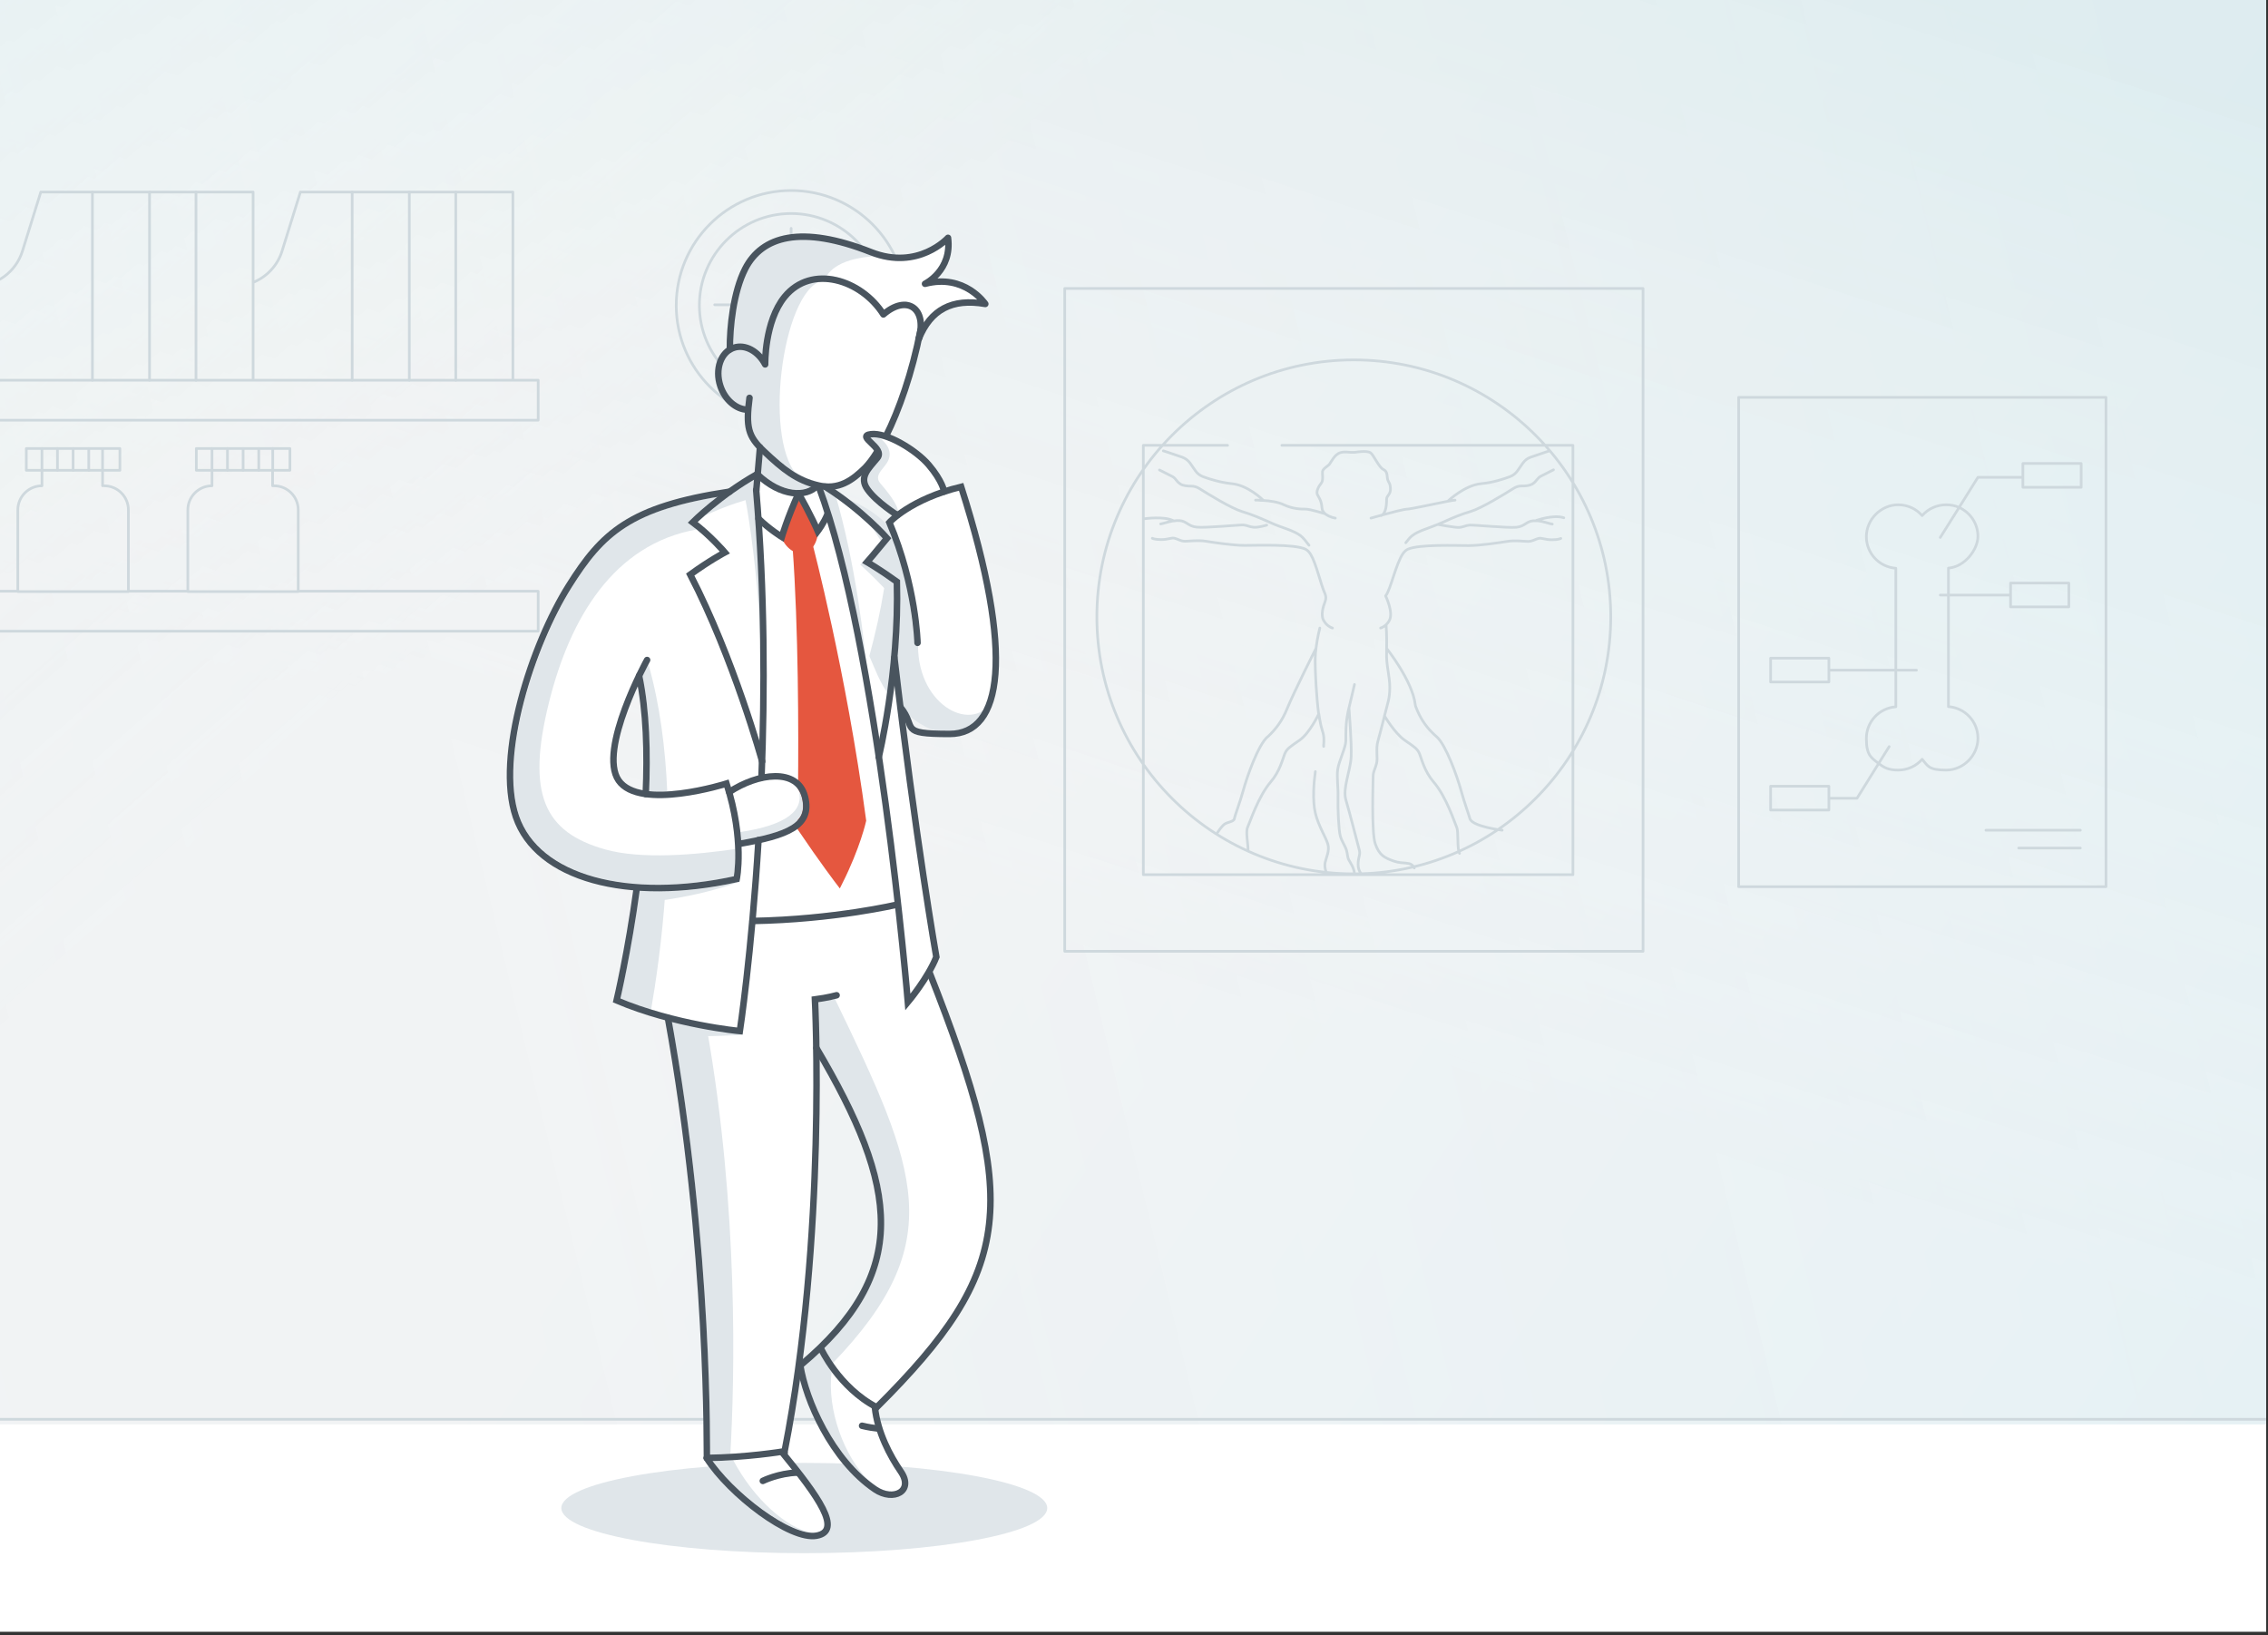 <?xml version="1.0" encoding="UTF-8"?>
<svg xmlns="http://www.w3.org/2000/svg" xmlns:xlink="http://www.w3.org/1999/xlink" version="1.1" viewBox="0 0 1362 982">
  <rect x="0" y="0" width="1362" height="982" fill="#333333" stroke="none"/>
  <!-- Generator: Adobe Illustrator 29.7.1, SVG Export Plug-In . SVG Version: 2.1.1 Build 8)  -->
  <defs>
    <style>
      .st0, .st1, .st2, .st3 {
        fill: none;
      }

      .st1, .st4, .st2 {
        stroke-width: 3.9px;
      }

      .st1, .st2 {
        stroke: #49545e;
      }

      .st1, .st2, .st3 {
        stroke-linecap: round;
      }

      .st1, .st3 {
        stroke-linejoin: round;
      }

      .st5 {
        fill: url(#linear-gradient2);
      }

      .st6 {
        mix-blend-mode: multiply;
        opacity: .2;
      }

      .st4 {
        stroke: #e5573f;
      }

      .st4, .st2 {
        stroke-miterlimit: 10;
      }

      .st4, .st7 {
        fill: #e5573f;
      }

      .st8 {
        isolation: isolate;
      }

      .st9 {
        clip-path: url(#clippath-1);
      }

      .st10 {
        clip-path: url(#clippath-2);
      }

      .st11 {
        fill: #fff;
      }

      .st12 {
        fill: #e0e6ea;
      }

      .st13 {
        fill: url(#linear-gradient1);
      }

      .st13, .st14 {
        fill-opacity: .4;
      }

      .st15 {
        fill: url(#linear-gradient3);
        fill-opacity: .2;
      }

      .st14 {
        fill: url(#linear-gradient);
      }

      .st16 {
        clip-path: url(#clippath);
      }

      .st17 {
        fill: #f2f3f4;
      }

      .st3 {
        stroke: #ced8dd;
        stroke-width: 1.6px;
      }
    </style>
    <clipPath id="clippath">
      <rect class="st0" x="-3.4" y="-.4" width="1364.3" height="980.1"/>
    </clipPath>
    <clipPath id="clippath-1">
      <rect class="st0" x="-712.2" y="-8.7" width="2374.6" height="989.4"/>
    </clipPath>
    <linearGradient id="linear-gradient" x1="-476" y1="1151.3" x2="1488.9" y2="-201.3" gradientTransform="translate(0 984) scale(1 -1)" gradientUnits="userSpaceOnUse">
      <stop offset=".5" stop-color="#f8f8f8"/>
      <stop offset="1" stop-color="#29d5fb"/>
    </linearGradient>
    <linearGradient id="linear-gradient1" x1="466.5" y1="473.7" x2="685" y2="1140.8" gradientTransform="translate(0 984) scale(1 -1)" gradientUnits="userSpaceOnUse">
      <stop offset="0" stop-color="#f2f3f4" stop-opacity="0"/>
      <stop offset=".5" stop-color="#80e3e5" stop-opacity=".6"/>
      <stop offset="1" stop-color="#1ca2c2"/>
    </linearGradient>
    <linearGradient id="linear-gradient2" x1="335" y1="657.3" x2="-244.6" y2="1323.6" gradientTransform="translate(0 984) scale(1 -1)" gradientUnits="userSpaceOnUse">
      <stop offset="0" stop-color="#fafafa" stop-opacity="0"/>
      <stop offset=".7" stop-color="#a3eaeb" stop-opacity=".7"/>
      <stop offset="1" stop-color="#80e3e5"/>
    </linearGradient>
    <linearGradient id="linear-gradient3" x1="1345.1" y1="708" x2="-761.1" y2="198.2" gradientTransform="translate(0 984) scale(1 -1)" gradientUnits="userSpaceOnUse">
      <stop offset="0" stop-color="#fff" stop-opacity="0"/>
      <stop offset="1" stop-color="#80e3e5"/>
    </linearGradient>
    <clipPath id="clippath-2">
      <rect class="st0" x="304.3" y="140.1" width="324.6" height="792.5"/>
    </clipPath>
  </defs>
  <g class="st8">
    <g id="Layer_1">
      <g class="st16">
        <g>
          <g class="st9">
            <g>
              <path class="st17" d="M-673,980.7c-21.7,0-39.3-17.1-39.3-38.2V31.2c0-21.1,17.6-38.2,39.3-38.2H1623.1c21.7,0,39.3,17.1,39.3,38.2v911.3c0,21.1-17.6,38.2-39.3,38.2H-673Z"/>
              <g class="st6">
                <path class="st14" d="M-713.9,9.4c0-9.1,7.4-16.5,16.5-16.5H1645.9c9.1,0,16.5,7.4,16.5,16.5v954.8c0,9.1-7.4,16.5-16.5,16.5H-697.4c-9.1,0-16.5-7.4-16.5-16.5V9.4Z"/>
                <path class="st13" d="M-713.9,9.4c0-9.1,7.4-16.5,16.5-16.5H1645.9c9.1,0,16.5,7.4,16.5,16.5v954.8c0,9.1-7.4,16.5-16.5,16.5H-697.4c-9.1,0-16.5-7.4-16.5-16.5V9.4Z"/>
                <path class="st5" d="M-713.9,9.4c0-9.1,7.4-16.5,16.5-16.5H1645.9c9.1,0,16.5,7.4,16.5,16.5v954.8c0,9.1-7.4,16.5-16.5,16.5H-697.4c-9.1,0-16.5-7.4-16.5-16.5V9.4Z"/>
                <path class="st15" d="M-713.9,9.4c0-9.1,7.4-16.5,16.5-16.5H1645.9c9.1,0,16.5,7.4,16.5,16.5v954.8c0,9.1-7.4,16.5-16.5,16.5H-697.4c-9.1,0-16.5-7.4-16.5-16.5V9.4Z"/>
              </g>
              <path class="st11" d="M-673,980.7c-21.7,0-39.3-2.2-39.3-4.9v-115.6c0-2.7,17.6-4.9,39.3-4.9H1623.1c21.7,0,39.3,2.2,39.3,4.9v115.6c0,2.7-17.6,4.9-39.3,4.9H-673Z"/>
              <path class="st3" d="M1176.5,304.7c-2.4-1.1-5-1.6-7.8-1.6-5.7,0-10.9,2.5-14.4,6.5-3.5-4-8.6-6.5-14.4-6.5-10.5,0-19.1,9-19.1,19.1s7.8,18.3,17.7,19v83.2c-9.9.7-17.7,8.9-17.7,19s2.9,11.5,7.3,15M1176.5,304.7c6.7,3,11.3,9.7,11.3,17.4s-7.8,18.3-17.7,19v83.2c9.9.7,17.7,8.9,17.7,19s-8.5,19.1-19.1,19.1-10.9-2.5-14.4-6.5c-3.5,4-8.6,6.5-14.4,6.5s-8.6-1.5-11.8-4.1M1176.5,304.7l11.3-18.1h26.9M1176.5,304.7l-11.3,18M1128.2,458.4l-13,20.9h-16.9M1128.2,458.4l6.3-10.1M1165.2,357.3h42.1M1098.3,402.4h52.6M1098.3,402.4v-7.2h-35v14.3h35v-7.2ZM1098.3,479.3v-7.2h-35v14.3h35v-7.2ZM1192.6,498.5h56.7M1212.3,509.2h37M273.7,228.3v-113M211.5,228.3v-113M245.8,115.3v113M117.7,228.3v-113M55.5,228.3v-113M89.8,115.3v113M34.5,282.4v-13.1M25.2,282.4v-13.1M43.9,282.4v-13.1M53.3,282.4v-13.1M61.6,282.4v-13.1M136.6,282.4v-13.1M127.3,282.4v-13.1M146,282.4v-13.1M155.4,282.4v-13.1M163.8,282.4v-13.1M813.4,411s-1.8,7.9-3.3,14h0M810.1,425c-.2.7-.3,1.3-.5,2,0,.4-.2.8-.2,1.2-1.3,6-1.2,12.8-1.2,16.7s-4.2,12.2-4.9,17.2c-.6,5,.4,10.5.2,16.6-.2,6.1.4,19.9,1.4,23.4,1.1,3.5,3,6,3.7,8.4.7,2.4.5,4.2,1.4,5.8.9,1.7,3.2,4.9,3.4,8.3h0M810.1,425c0,1,1.7,20.9,1.3,29.5-.5,8.8-5.3,18.9-3.1,26,1.8,6,6.5,24.1,8,29.9.3,1.1.3,2.3,0,3.4-.7,2.7-1.6,7.9,1.2,10.8h0M737.2,267.4h-50.6v257.8h258v-257.8h-174.8M786.1,327.4c-1.8-2.4-3.5-4.5-5-5.7-1-.7-2.1-1.4-3.3-2-3.6-1.8-8.2-3.1-12.1-4.7-1.3-.6-2.7-1.2-4.1-1.8-4.4-1.9-9.5-4.2-15.6-6-6.4-1.9-20.3-10.4-25.8-13.9-1.5-.9-3.1-1.4-4.8-1.4-2,0-4.7-.2-6.3-1.1-1.4-.9-2.3-1.9-2.9-2.7-.6-.9-1.4-1.6-2.4-2.1l-7.5-3.8M698.6,270.7l2.5.8,8.8,3c1.9.7,3.6,1.9,4.8,3.6l3.2,4.6c1.1,1.6,2.7,2.8,4.5,3.5,3.7,1.4,10.4,3.5,17.2,4.2,9.8.9,18.6,9.5,19,10M795.8,308.5c-.5-.1-8.9-2.8-11.7-2.8s-7.6,0-13.3-2.7c-3.3-1.6-8.4-2.3-12.1-2.5-1.3,0-2.4-.1-3.2-.2-.9,0-1.4,0-1.5,0M795.8,308.5c-1-.9-1.8-2-1.9-3.4-.3-4.7-2-6.5-2.8-8.2-.8-1.8.8-5,2.3-6.7,1.5-1.8.6-5.4.8-7.1.3-1.8,3.3-3.2,4.2-4.4.9-1.2,3.1-5.9,6.5-6.9,3-.9,5.3,0,7.8-.2.3,0,.5,0,.8,0,1.5-.2,3.6-.5,5.5-.5s3.2.2,4.1.8c1.8,1.3,5,8.8,7.7,10,2.8,1.3,2,4.7,2.6,6.3.5,1.6,1.5,1.8,1.6,5.2.2,3.5-2.3,4.2-2.3,6.3s-.1,8.7-3.3,9.9M795.8,308.5h0c.2.2.4.4.7.5,2.3,1.6,5.2,2.1,5.4,2.1M829.4,309.4c5.8-1.6,13.8-3.7,15.7-3.7s16.6-3.2,24.2-4.7h0M829.4,309.4c-3.5,1-6.1,1.7-6.1,1.7M704.9,312.8c-5.5-3.1-17.8-1.3-17.8-1.3M704.9,312.8c-.2,0-.3,0-.5,0-3.2.6-6.3,1.7-7.4,1.8M704.9,312.8c1.2-.2,2.4-.3,3.5-.2,4.2.3,5.1,3.4,10.2,3.9,5.1.6,25.7-1.4,28.1-1.3,2.4.2,3.5,1.2,6.3,1.4,2.9.2,7.7-1.3,7.7-1.3M939.1,310.9c-6.1-2.1-16.5,1.6-16.5,1.6M800.2,377.1s-2.1-.5-4.1-2.8c-.4-.5-.9-1.2-1.3-1.9-1.7-3.1-.2-8.3,1-11.3.6-1.5.5-3.1-.1-4.6-2.6-5.6-5.2-18-8.6-23.6-.9-1.5-2-2.6-3.2-3.2-6.8-3.1-29.4-2.2-36.4-2.2s-18.3-1.7-23.3-2.5c-5.1-.8-9.8,0-12.5,0s-4.2-1.3-6.3-1.8c-2-.5-3.8.8-8,.8s-5.4-.8-5.4-.8M792.6,377.1s-1.5,5.6-2.3,12.2M790.3,389.3c0,.8-.2,1.7-.3,2.6-.1,1.7-.2,3.4-.2,5.1,0,6.6.7,21,2.1,31.7M790.3,389.3s-12.9,25.4-17.6,36.8c-2.5,6.2-6.4,11.7-11.3,16.2,0,0-.1,0-.2.1-5.7,5-12.3,23.9-14.5,31.9-2.2,8-5.1,15.2-5.4,17.2s-4.1,2-6,3.4c-1.8,1.4-3.9,4.6-4.1,4.9h0M792,428.6c.1.9.3,1.8.4,2.7.5,3,1.1,5.6,1.7,7.4,1.2,3.2,1,6.8.8,8.5,0,.6,0,1,0,1M792,428.6s-5.5,11.6-11.5,15.8c-6,4.2-7.7,5.1-9,8.3-1.3,3.2-2.9,10.4-8.4,16.8-7.6,8.9-12.6,24.6-13.9,27.3-1.2,2.6.3,10.1.3,13.2v.3M789.9,463.3c-.9,6.4-1.8,17.3,0,24.9,1.8,7.6,6.3,14.5,7.5,18.6,1.2,4.1-1,8.1-1.6,11-.6,2.8.5,5.5.6,5.8h0M832.7,389.3s15.6,19.6,17.2,33.8c0,.5.3,1.3.7,2.2,2.1,5.4,5.2,10.3,9.3,14.4.9.9,1.8,1.8,2.9,2.7,5.6,5,12.3,23.9,14.5,31.9,2.2,8,4.9,15.2,5.4,17.2,1.3,4.8,19.4,7,19.4,7M832.7,389.3c.2-6.8-.3-14.1-.3-14.1M832.7,389.3c0,.8,0,1.6,0,2.3-.4,7.3,1.9,14.2,1.9,21.1s-1.3,9.4-2.8,15.7c-.1.5-.2,1-.4,1.6M876.5,512.4h0c-1.6-2.6-.5-12.9-1.7-15.6-1.2-2.7-6.2-18.4-13.9-27.3-5.5-6.4-7.1-13.6-8.4-16.8-1.3-3.2-3-4.1-9-8.3-6-4.2-12.1-14.6-12.1-14.6M831.4,429.9c0,.3-.2.6-.2.9-1.5,6.1-3.1,11.8-3.7,14.1-1.4,4.8,0,10-.8,13.4-.8,3.4-2.1,4.8-2.1,7.9s-1.1,33.7,1.3,40.5c2.4,6.9,5.6,8.4,11.3,10.4,5.6,2,10.3-.2,12.1,4.1M832.4,375.1c.7-.7,1.4-1.5,2-2.7,2.5-4.7-2.3-14.6-2.3-14.6,3.1-3.9,6.2-19.5,10.5-25.5.8-1.1,1.7-2,2.8-2.5,6.8-3.1,29.4-2.2,36.4-2.2s18.2-1.7,23.3-2.5c5.1-.8,9.8,0,12.5,0s4.2-1.3,6.3-1.8c2-.5,3.8.8,8,.8s5.4-.8,5.4-.8M832.4,375.1c-1.7,1.6-3.3,2-3.3,2M932.9,282.1l-7.5,3.8c-1,.5-1.7,1.2-2.4,2.1-.6.8-1.5,1.9-2.9,2.7-.7.4-1.7.7-2.8.9-1.2.2-2.4.2-3.5.2-1.7,0-3.4.5-4.8,1.4-5.5,3.5-19.4,12-25.8,13.9-6.2,1.8-11.2,4-15.6,6-1.5.7-2.9,1.3-4.2,1.8M863.4,314.9c-2.6,1.1-5.5,2-8.2,3.1-2.7,1-5.3,2.2-7.2,3.7-1.2.9-2.4,2.4-3.8,4.2M863.4,314.9s10.2,1.9,12.7,1.8c2.9-.2,3.9-1.2,6.4-1.4,2.4-.2,23,1.8,28.1,1.3,5.1-.5,6-3.6,10.2-3.9.8,0,1.7,0,2.6,0,3.7.4,7.5,1.9,8.8,2M869.4,301c.5-.5,10.3-9.7,20.2-10.6,6.8-.6,13.5-2.8,17.2-4.2,1.8-.7,3.4-1.9,4.5-3.5l3.2-4.6c1.2-1.7,2.9-3,4.8-3.6l8.8-3,2.5-.8M869.4,301c2.1-.4,3.7-.7,4.4-.7M1249.8,278.3h-35v14.3h35v-14.3ZM1242.4,350.1h-35v14.3h35v-14.3ZM475.1,128.2c-30.4,0-55.1,24.7-55.1,55.1s24.7,55.1,55.1,55.1,55.1-24.7,55.1-55.1-24.7-55.1-55.1-55.1ZM813,216.1c-85.2,0-154.3,69.1-154.3,154.3s69.1,154.3,154.3,154.3,154.3-69.1,154.3-154.3-69.1-154.3-154.3-154.3Z"/>
              <path class="st3" d="M308,228.3v-113h-127.6l-11,35.4c-2.7,8.8-9.3,15.6-17.4,18.9M152,228.3v-113H24.5l-11,35.4c-3.9,12.6-15.6,21.1-28.7,21.1h-8.6v56.5M77.1,355h35.8M10.7,355h-221.3v24H323.2v-24h-144.1M-65.9,355v-90.1h-85.6v90.1M62.6,291.7c8,0,14.5,6.5,14.5,14.5v49H10.7v-49c0-8,6.5-14.5,14.5-14.5v-9.3M61.6,291.7v-9.3M127.3,282.4v9.3c-8,0-14.5,6.5-14.5,14.5v49h66.3v-49c0-8-6.5-14.5-14.5-14.5h-.9v-9.3M475.1,137.1v9.9M475.1,218.9v9.9M429.2,183h9.9M511.1,183h9.9M475.1,164.3v19l23.7,25.4M1264.7,532.4h-220.6V238.6h220.6v293.8ZM277.4,228.3H-210.6v24H323.2v-24h-45.9ZM53.3,269.3H15.8v13.1h56.2v-13.1h-18.7ZM155.4,269.3h-37.5v13.1h56.2v-13.1h-18.7ZM475.1,114.4c-38.1,0-69,30.9-69,69s30.9,69,69,69,69-30.9,69-69-30.9-69-69-69ZM639.4,173.2v398h347.3V173.2h-347.3Z"/>
              <path class="st3" d="M-711.2,852.2H1662.4"/>
            </g>
          </g>
          <g class="st10">
            <g>
              <path class="st12" d="M628.9,905.5c0,15-65.3,27.1-145.9,27.1s-145.9-12.2-145.9-27.1,65.3-27.1,145.9-27.1,145.9,12.2,145.9,27.1Z"/>
              <path class="st11" d="M440.6,526.3h.2v-.2c.8-5.5,2.8-25.7-5.6-53v-.3c0,0-.3,0-.3,0-6.6,1.9-29.6,8-47,5.7h-.2s0,0-.2,0c-8.4-1.2-14.3-4.2-17.5-8.9-13.1-19.1,15.8-72,17-74.3.2-.4.6-.8,1.1-.9.5-.1,1,0,1.4.2.4.2.8.6.9,1.1.1.5,0,1-.2,1.4-1.4,2.5-2.9,5.5-4.4,8.7h0v.2c3.7,18.6,5.1,41.7,4,68.7v.3h.2c15.5,1.5,36-3.3,45.7-6.4l1.8-.6.6,1.8c.3.8.5,1.6.8,2.5v.3c0,0,.4-.2.4-.2,5.1-3.1,10.7-5.4,16.1-6.8h.2v-.3c0-1.6.1-3.2.2-4.8,0-1.1,0-2.2,0-3.3h0c-1.8-6.5-18.5-64.2-43-111.5l-.7-1.4,1.3-1c8.3-6,15.2-10.2,18.6-12.1l.3-.2-.2-.3c-3.3-3.5-9.9-10.3-17.3-15.8l-1.7-1.3,1.5-1.5s6-5.9,15.4-13.3l.8-.7-1.1.2h0c-25.7,4.5-43,10.5-56.1,19.5-12.6,8.6-21,19.7-30.4,34.8-20.7,33-43.8,100.8-31.6,137.1,11.4,33.5,59.8,48.7,119.5,38.3,3.1-.5,6.3-1.2,9.5-1.8h0Z"/>
              <path class="st11" d="M445,504.6h.3c17.8-3.2,30.5-6.8,35.1-13.8,2-3.1,2.4-7,1.1-11.9-1.2-4.7-4-7.9-8.3-9.6-8.2-3.1-21.2-.4-33,7.1h-.2c0,0,0,.3,0,.3,2.6,9.3,4.2,18.6,4.9,27.7v.3h0Z"/>
              <path class="st11" d="M418.8,313.4l.3.2c9.4,7.5,16.8,15.9,17.6,16.8l1.5,1.8-2.1,1.1s-8.4,4.4-19.1,12.1h-.2c0,.1,0,.4,0,.4,18.2,35.6,32.1,76.8,38.7,98.1l.5,1.6v-1.6c1.3-52.5,0-102.8-3.9-149.4h0c0-.2,0-.2,0-.3l.5-6.1-.4.3c-16.1,9.5-28.6,20.6-33.3,25l-.2.2h0Z"/>
              <path class="st11" d="M456.5,288.8l-.5,5.4c.5,5.5.9,11,1.2,16.2h0c0,0,0,.2,0,.2,4.1,3.9,8.5,7.1,10.8,8.7l.3.2v-.3c1.3-3.7,4-11.4,8.1-20.8v-.3c.1,0-.2,0-.2,0-6.4-.7-13.1-3.7-19.4-8.8l-.4-.3Z"/>
              <path class="st11" d="M556,172.2c-.9.3-1.9-.3-2.2-1.2s0-1.9.9-2.3c.5-.3,12.8-6.5,13-21.4v-.6l-.4.4c-5.8,4.6-21.6,14.3-43.3,6.6-.2,0-.4-.1-.6-.2-.3-.1-.7-.2-1-.4-26-10.3-59.8-17-73.2,9.1-7.9,15.4-8.9,37.8-9,44.3v.4h.4c5.6-1.8,12.1.4,16.8,5.6l.4.4v-.6c.7-8.5,3.1-24.5,11.9-35.3,6.6-8.1,16-12.1,26.5-11.5h.6c12.8,1,25.8,8.8,33.9,20.3l.2.2.2-.2c6.6-5,13.1-6,17.9-3,3.2,2,5.2,5.6,5.7,10.3v.7c0,0,.5-.6.5-.6,7.1-10,17.3-14.4,31.2-13.3h.8c0,0-.6-.5-.6-.5-4.8-4.5-15-11.4-30.6-7.2h0Z"/>
              <path class="st11" d="M458.3,273.1l-.4-.4-1,11.3h0c0,.1,0,.2,0,.2,7.3,6.6,15.6,10.3,22.7,10,.8,0,1.6-.1,2.4-.2,1.7-.3,3.2-.8,4.6-1.6l.5-.3-.5-.2c-8.7-3.1-18-9.3-28.3-18.9h0Z"/>
              <path class="st11" d="M482.6,297.8l.2.3c3.8,6.8,6.7,12.7,8.5,16.5l.2.4.3-.4c1-1.5,2.4-3.9,3.4-6.3h0v-.2c-1.5-4.7-3-9.2-4.6-13.4v-.3c-.1,0-.4.2-.4.2-2,1.5-4.4,2.5-7.2,3h-.4c0,0,0,0,0,0Z"/>
              <path class="st11" d="M530.1,323.5l.2-.2-.2-.2c-3.6-3.9-17-17.6-35.2-29.1h-.7c0-.1.2.3.2.3,11.9,33.2,23.2,83.1,33.3,148.6l.2,1.5.3-1.5c3.6-18.2,9.4-54.3,8.5-92.5h0c0-.1-.1-.2-.1-.2-9.3-6.6-16.5-10.9-16.8-11.1l-2-1.2,1.5-1.7c.2-.2,4.6-5.2,10.8-12.8h0Z"/>
              <path class="st11" d="M453.9,551h.3c29-.7,53.6-4.1,68.8-6.7,6.4-1.1,11.2-2.1,13.8-2.7h.2v-.3c-14.1-124.2-29.6-192.2-40.2-227.3l-.2-.6-.3.5c-1.8,3.2-3.6,5.7-3.8,5.9l-2,2.6-1.3-3s-3.6-8.3-9.4-18.7l-.3-.5-.2.5c-5.3,12.4-8.1,21.6-8.2,22l-.7,2.4-2.1-1.3s-5-3.1-10.4-7.6l-.5-.4v.6c2.9,44.1,3.6,91.4,1.9,140.6h0v.4c0,.9,0,1.9,0,2.8,0,1.4,0,2.8-.1,4.2v.3h.3c5.8-1,10.8-.7,14.9.9,5.4,2.1,9.1,6.3,10.6,12.2,1.5,6,1,10.8-1.6,14.9-3.8,5.9-11.6,9.8-26.1,13.1h-.2v.2c-.9,14.9-2.1,29.9-3.4,44.6v.3h0Z"/>
              <path class="st11" d="M557.6,587.5l-.3.4c-5.2,8.3-10.8,14.9-10.8,15l-2.9,3.5-.4-4.5c0-.2-2-22.9-5.7-56.2v-.3s-.3,0-.3,0c-2.7.6-7.2,1.5-13.3,2.6-15.9,2.8-40.9,6.2-70.1,6.8h-.2v.3c-3.6,39.5-7.3,64.2-7.4,64.4l-.3,1.8-1.8-.2c-.2,0-18-1.7-40.3-7.3h-.4c0,0,0,.3,0,.3,20.7,115.6,22.9,219.7,22.8,259.1v.4h.3c19.6-.4,37.8-2.9,42.9-3.7h.2v-.2c25-128,18-268,17.9-269.4v-1.7c0,0,1.6-.2,1.6-.2,7-.9,12.1-2.3,12.7-2.4,1-.3,2,.3,2.3,1.3.3,1-.3,2-1.3,2.3-.8.2-5.1,1.3-11.2,2.3h-.2v.3c.2,3.4.5,12.9.7,26.7h0c0,0,0,.1,0,.1,27.4,46.5,39,78.3,38.8,106.3-.3,26.7-11.6,50.2-35.8,74.1h-.1c0,.1,0,.3,0,.3,1.8,3.7,12,22.5,31,33.1h.2c0,0,.1,0,.1,0,36.9-36.8,60.7-67.5,65.5-106.2,4.8-38.8-9.5-85.5-34.1-148.4l-.2-.5h0Z"/>
              <path class="st11" d="M584.7,317.5l-7.6-25.2c-24.1,6-40.2,18.8-43.1,21.4-2.9,2.6-6.1-3-6.1-3,0,0-6.2-5.7-16.4-10l-1.1-.4.8.9c11.6,13.2,18.2,24.4,18.5,24.9l.8,1.4-1.2,1c-5.4,4.5-9.8,8.1-12.5,10.3l-.3.2.2.2c2.5,2.3,7.7,7.1,13.6,13.3l.6.7-.2.9c-2,12.6-5,25.9-8.7,39.7h0v.2c3.6,8,11.6,25,18.6,30.6,7.6,6,16.3,14.4,24.7,14.5,1.6,0,3.1,0,4.7-.3,10.6-1.3,20.5-5.9,24.7-15.9,11.9-27.9-10.1-105.4-10.1-105.4h0Z"/>
              <path class="st11" d="M526.7,859.7v-.2h-.2c-3.2-.4-6.3-.9-9.3-1.6-1-.3-1.6-1.3-1.4-2.3.1-.5.4-.9.9-1.2.4-.3.9-.3,1.4-.2,2.1.5,4.3.9,7,1.3h.4c0,0,0-.3,0-.3-.9-3.3-1.5-6.6-1.8-9.7h0c0-.1-.1-.2-.1-.2-17.8-10.1-27.7-26.5-31.1-33l-.2-.3-.3.2c-2.9,2.8-6,5.5-9.1,8.2h-.1v.3c3.4,19.2,17.8,54.3,43.9,72,3.7,2.5,7.5,3.2,10.4,2.8,1.5-.3,2.7-.8,3.5-1.7,2-2,1.6-5.4-1-9.2-3.8-5.5-9.1-14.3-12.6-24.9h0Z"/>
              <path class="st11" d="M560.3,574.5h0v-.2c-1.2-6.7-11.6-68.4-22.9-160.9l-.3-2.1-.3,2.1c-3,23.2-6.9,39.6-7.3,41.4h0c9.7,65,15.4,124.6,16.9,141.4v.7c0,0,.5-.5.5-.5,3.5-4.6,9.9-13.6,13.3-21.8h0Z"/>
              <path class="st11" d="M478.6,886.1h-.1c-10.8.5-19.3,4.7-19.4,4.7-.9.4-2.1,0-2.5-.8-.5-.9,0-2,.8-2.5.3-.2,7.8-3.8,17.9-4.9h.5c0,0-.3-.4-.3-.4-2.4-3-4.7-5.9-6.7-8.2h0c0-.1-.2-.1-.2-.1-6.2.9-22.4,3.1-40.1,3.5h-.5l.3.4c14.6,20.2,47.8,45,61.8,42.6h0c3.9-.7,4.5-2.5,4.7-3,1.7-4.6-3.6-14.8-16.2-31.1h0c0-.1,0,0,0,0Z"/>
              <path class="st11" d="M442.8,617.1v-.3c1.6-11.2,7.1-52.3,10.7-109.7v-.4h-.3c-2.4.6-5,1.1-7.6,1.5h-.2v.3c.5,12.1-1,19.3-1,19.6l-.3,1.2-1.2.3c-3.7.8-7.4,1.5-11.1,2.2-16.5,2.9-32.4,3.8-47.3,2.9h-.3v.2c-4.4,31.9-10,57.4-11.6,64.5v.2c0,0,.2,0,.2,0,29,12,60.7,16.3,69.7,17.3h.3s0,0,0,0Z"/>
              <path class="st11" d="M491,169.3h0c-7.4.8-13.6,4.1-18.4,10-11.6,14.2-11.3,39.1-11.3,39.4,0,.9-.6,1.6-1.4,1.9-.8.2-1.7-.2-2.1-1-3.8-7.2-10.7-11.1-16.5-9.1-3.2,1.1-5.7,3.7-7.1,7.5-1.4,4-1.3,8.6.2,13.1,2.2,6.8,7.3,11.8,12.9,12.7h.3c0,0,0-.2,0-.2.2-1.7.4-3.4.6-5.1.1-1,1.1-1.7,2.1-1.6.5,0,.9.3,1.2.7.3.4.4.9.4,1.4-2.2,16.9-.9,22,7.8,30.2,5.7,5.4,11.3,9.9,16.5,13.2l1,.7h0c9.7,5.9,18.5,8.3,26.2,6.9,1.1-.2,2.1-.4,3.2-.8,18.9-6.1,33.4-35.9,44.2-91.3.6-5.7-.8-10.1-3.9-12.1-3.8-2.4-9.6-.8-15.3,4.2-.4.4-1,.5-1.5.4-.5,0-1-.4-1.3-.9-7.4-11.7-20.3-19.7-32.9-20.5-1.2,0-2.5,0-3.7,0h.1c0,0-1.3,0-1.3,0h0Z"/>
              <path class="st11" d="M538.8,309s-12.4-7.8-17.8-15.4c-5.4-7.6.6-12.5,5.9-19,4.9-6-13.4-13-3.9-14.2s27.2,9.5,34.7,18.4c8.3,9.7,9.3,16.1,9.3,16.1"/>
              <path class="st12" d="M523,260.4c-9.5,1.2,8.8,8.2,3.9,14.2-5.3,6.5-11.3,11.5-5.9,19,5.4,7.6,17.8,15.4,17.8,15.4,0,0,4.1-2.4-10-18.6-5.9-6.8,7.2-10.5,5.3-19.4-1.7-7.6-11.1-10.7-11.1-10.7h0Z"/>
              <path class="st12" d="M478.6,285.2c1.4.8,2.8,1.6,4.1,2.2-.4-.6-1.8-1.3-4.1-2.2Z"/>
              <path class="st12" d="M496,168.1c-6.8-.4-16.6,1.1-24.3,10.5-11.8,14.5-11.5,39.8-11.5,40l-1.5.4c-4-7.7-11.5-11.7-17.8-9.6-3,1-5.4,3.2-6.9,6.3-2.2,4.5-2.5,10.2-.6,15.7,2.6,7.7,8.8,13.3,15.2,13.7.2-2,.4-4.1.7-6.4,0-.4.5-.7.9-.7.4,0,.8.5.7.9-1.8,13.6-1.3,19.7,3.3,25.9,0,0,0,0,0,0,1.3,1.7,2.8,3.4,4.8,5.2,4.8,4.6,15.2,12.1,19.6,15.2-21-23.5-7.7-116.1,17.4-117.1h0Z"/>
              <path class="st12" d="M448.2,161.7c-6.7,13.1-9.1,33.1-9.2,46.8.4-.2.9-.4,1.4-.6,6.3-2.1,13.7,1.2,18.3,7.9.3-7.2,1.9-26,11.8-38.2,6.3-7.8,25.6-11.1,25.6-11.1,0,0,4.2-11.9,31.4-12.7-1.6-.4-3.2-1-4.8-1.6-37.9-15-63.7-11.6-74.6,9.6Z"/>
              <path class="st12" d="M458.3,273.1l-.4-.4-1,11.3h0c0,.1,0,.2,0,.2,7.3,6.6,15.6,10.3,22.7,10,.8,0,1.6-.1,2.4-.2,1.7-.3,3.2-.8,4.6-1.6l.5-.3-.5-.2c-8.7-3.1-18-9.3-28.3-18.9h0Z"/>
              <path class="st12" d="M440.6,526.3h.2v-.2c.4-2.6,1-8.3.7-16.3-23.1,3.4-56.4,6.4-78.2.2-36.4-10.3-47.4-33-33.6-88.3,12.5-50.3,38.7-95,88.8-103.8-1.2-1-2.4-2-3.6-2.9l-1.7-1.3,1.5-1.5s6-5.9,15.4-13.3l.8-.7-1.1.2h0c-25.7,4.5-43,10.5-56.1,19.5-12.6,8.6-21,19.7-30.4,34.8-20.7,33-43.9,100.8-31.6,137.1,11.4,33.5,59.8,48.7,119.5,38.3,3.1-.5,6.3-1.2,9.5-1.8h0Z"/>
              <path class="st12" d="M481.5,478.9c-.5-1.8-1.2-3.4-2.1-4.8h0c4.1,12.4-7.2,21.4-34.9,25.5.2,1.6.4,3.2.5,4.7v.3h.3c17.8-3.2,30.5-6.8,35.1-13.8,2-3.1,2.4-7,1.1-11.9h0Z"/>
              <path class="st12" d="M501.8,297c-3.5-2-7.1-3.9-10.8-5.7,2.1,4.7,4.2,9.8,6.1,15.2,0,0,.1.2.1.4,10.6,29.2,18.5,66.9,24.3,104.5-2.4-27.7-7.9-73.6-19.8-114.3h0Z"/>
              <path class="st12" d="M454.7,284.7c-2.6,1.3-7.8,5.6-7.8,5.6l-27.7,21.4c10.9-5.7,22.1-9.5,28.5-11.4,2.2,10.7,7.5,47.4,8.8,80.1.5-23.4-.9-62-1.7-86.3h0c0-.1-.1-9.4-.1-9.4h0Z"/>
              <path class="st12" d="M574.1,440.6c10.6-1.3,14.9-8.5,20.7-17.7.6-1,1.3-2.1,1.9-3.3-11.5,21.6-45.3,5-45.4-31.8,0,0,0,0-.2,0-.5,0-1-.1-1.4-.4-.4-.3-.6-.8-.6-1.3,0-.3-2.1-27.7-8.6-57.2l-1.2-4.5c-5.4-11.1-17.7-19.5-27.7-23.7l-1.1-.4.8.9c11.6,13.2,18.2,24.4,18.5,24.9l.8,1.4-1.2,1c-5.4,4.5-9.8,8.1-12.5,10.3l-.3.2.2.2c2.5,2.3,7.7,7.1,13.6,13.3l.6.7-.2.9c-2,12.6-5,25.9-8.7,39.7h0v.2c3,6.7,6.3,16.4,12.3,24,.5.7,2.7-9.9,2.7-9.9,0,0,3,17.2,3.7,17.7,7.6,6,16.2,13.2,24.5,13.3,1.6,0,7.2,1.8,8.8,1.6h0Z"/>
              <path class="st12" d="M389.4,398.8c-1.2,2.1-2.4,4.5-3.6,7h0v.2c3.7,18.6,5.1,41.7,4,68.7v.3h.2c3.4.3,7,.4,10.7.2-1.1-25.8-4.4-52.1-11.3-76.4h0Z"/>
              <path class="st12" d="M399.7,535c-5.2.1-10.3,0-15.3-.3h-.3v.2c-4.4,31.9-10,57.4-11.6,64.5v.2c0,0,.2,0,.2,0,6,2.5,12.2,4.7,18.3,6.6,2.8-16.1,6.6-41.6,8.6-71.3Z"/>
              <path class="st12" d="M444,529.4l-1.2.3c-3.7.8-7.4,1.5-11.1,2.2-16.5,2.9-32.4,3.8-47.3,2.9h-.3v.2c-.4,2.4-.7,4.8-1.1,7.2,36.5-3,60.8-12.7,60.8-12.7h0Z"/>
              <path class="st12" d="M403.5,613.7v.4c20.8,115.6,22.9,219.7,22.9,259.1v.4h.3c4.1,0,8.1-.3,11.9-.5,2.6-45.9,5-147-14-254.9-6-1.1-13.1-2.5-20.7-4.4h-.4Z"/>
              <path class="st12" d="M401.1,611.2l1.9,10.6c22.4,1.1,43-.5,43-.5l-44.8-10.1h0Z"/>
              <path class="st12" d="M487.5,920.4c-14.9-2.8-34.7-20-47.2-43.7-3.8.3-7.8.4-11.9.5h-.5l.3.4c13.8,19.1,44.2,42.3,59.3,42.7h0Z"/>
              <path class="st12" d="M501.4,599.8c-1.9.5-5.3,1.2-9.8,1.9h-.2v.3c.2,3.4.5,12.9.7,26.7h0c0,0,0,.1,0,.1,27.4,46.5,39,78.3,38.8,106.3-.3,26.7-11.6,50.2-35.8,74.1h-.1c0,.1,0,.3,0,.3.7,1.3,2.4,4.6,5.3,8.8,69.7-72.7,51.1-115.1,1.1-218.5Z"/>
              <path class="st12" d="M499.4,823.6c-3.4-4.6-5.8-8.7-7.1-11.3l-.2-.3-.3.2c-2.9,2.8-6,5.5-9.1,8.2h-.1v.3c3.1,18,16,49.8,39,68.4-14.6-14.8-25-42.1-22.2-65.5h0Z"/>
              <path class="st7" d="M468.5,321c5.7,15.6,21.5,14.9,22.8-1.9l-13-21.1-9.8,23Z"/>
              <path class="st4" d="M485.9,327.3l-8,.8c3.6,49.6,3.6,111.4,3.3,145.1,1,1.5,1.7,3.2,2.3,5.2,1.6,6.4.7,11.2-2.6,14.9,0,3.1,0,4,0,4,13.1,19.4,23.1,32.5,23.1,32.5,10.8-21.5,14.2-37.1,14.2-37.1-12-89.5-32.1-165.4-32.1-165.4Z"/>
              <path class="st1" d="M448.8,246c-6.7-.2-13.4-5.8-16.2-14.2-3.4-10.1.3-20.5,8.1-23,6.8-2.3,14.7,2.1,18.8,10,0,0-.5-25.6,11.7-40.6,16.2-19.8,46.1-10.3,59.3,10.6,14-12.1,26.4-3.9,21.3,14.6"/>
              <path class="st1" d="M456.4,268.6l-2.2,25.6"/>
              <path class="st2" d="M454.7,284.7c-22.3,12.5-38.7,28.9-38.7,28.9,10.6,7.9,19.3,18.1,19.3,18.1,0,0-9.1,4.8-20.8,13.3,26.1,50.3,43.2,112.2,43.2,112.2"/>
              <path class="st2" d="M495.5,292.2c22.4,14.1,37.2,31,37.2,31-7.1,8.7-12,14.3-12,14.3,0,0,7.8,4.5,17.9,11.8,1.5,54.8-10.9,105.3-10.9,105.3"/>
              <path class="st2" d="M387.8,476.8c1.1-24.9.4-49.9-4-71"/>
              <path class="st2" d="M455.5,504.4c-4.2,68.7-11.2,114.7-11.2,114.7,0,0-39.2-3.6-74-18.4,0,0,6.9-29.1,12.1-67.4"/>
              <path class="st2" d="M454.1,294.2c5.2,61.3,5.2,121.2,3.2,172.6"/>
              <path class="st2" d="M454.7,284.7c14.3,13.7,29.6,14,36.1,6.9"/>
              <path class="st2" d="M479.5,296.3c-6.7,14.8-10,26.1-10,26.1,0,0-7.6-4.7-14-11"/>
              <path class="st2" d="M479.5,296.3c7.2,12.3,11.6,22.6,11.6,22.6,0,0,3.7-4.9,5.8-10.1"/>
              <path class="st2" d="M537.1,394.8c12.8,109.5,25.2,179.8,25.2,179.8-5,12.7-17.1,27.1-17.1,27.1,0,0-17.8-214.1-53.6-309.8"/>
              <path class="st2" d="M451.9,553c49.5-.9,87.1-9.9,87.1-9.9"/>
              <path class="st1" d="M551.8,203.3c7.1-17.3,19.8-24.3,39.9-20.8,0,0-12.3-18.4-36.2-12.1,0,0,16.4-8,13.8-27.6,0,0-17.8,19.8-46.2,8.6-41.9-16.5-65.5-9.7-75.6,10-7.1,13.9-9.3,35.1-9.2,48.4"/>
              <path class="st2" d="M438.2,295.2c-60.2,9-76.7,24.9-96.6,56.5-22.2,35.3-44.1,102.4-31.8,138.7,12.6,37.1,67.2,51.8,132.6,37.4,0,0,4.9-23.4-6.1-57.3,0,0-52.1,16.5-64.8-1.9-12.6-18.3,17.1-72.3,17.1-72.3"/>
              <path class="st2" d="M437.9,475.6c17.2-11.4,41-14.8,45.5,2.8,4.5,17.6-10.6,23.3-39.5,28.3"/>
              <path class="st2" d="M424.5,875.4h0c23.2-.2,45-3.7,46.7-4,0,0,0,0,0-.1,25.5-129.3,18.2-271.2,18.2-271.2,7.7-1,13-2.5,13-2.5"/>
              <path class="st2" d="M401.1,611.2c25.4,139.7,23.2,263.1,23.4,264.3"/>
              <path class="st2" d="M469.9,872.3c21.4,26.1,36.3,46.9,20.5,49.8-15.8,2.9-52.1-24.9-66-46.6"/>
              <path class="st2" d="M479,884.2c-11.7.4-20.9,5-20.9,5"/>
              <path class="st2" d="M480.6,819.9c66.6-55.8,59.3-106.7,9.7-190.6"/>
              <path class="st2" d="M558.2,583.9c54.4,138.1,51.6,178.2-31.7,261.1-22.8-11.9-33.5-35.3-33.5-35.3"/>
              <path class="st2" d="M525.4,845.1c1.6,15.1,9.2,29.2,15.5,38.4,8.2,11.8-4.3,18.3-15.4,10.8-26.2-17.8-41.7-53.9-44.9-74.4"/>
              <path class="st2" d="M517.7,856.1c3.7.9,7,1.4,9.9,1.7"/>
              <path class="st2" d="M526.6,271.5c-2.5,4-4.9,7.1-7,9.3-7.7,7.6-16,13.7-28.6,10.6-12.5-3.1-20.4-9.2-32.5-20.7-9.2-8.7-10.7-14.2-8.4-31.8"/>
              <path class="st2" d="M552.8,198.2c-5.1,26-13,48.2-20.7,63.6"/>
              <path class="st2" d="M551,386s-.8-34.3-16.9-72.3c0,0,12.8-14.1,43.1-21.4,32.5,101.8,24.5,148.4-6.9,148.4s-19.3-3.6-29.6-16.1"/>
              <path class="st2" d="M567,295.2s-1-6.4-9.3-16.1c-7.6-8.9-25.3-19.6-34.7-18.4-9.5,1.2,8.8,8.2,3.9,14.2-5.3,6.5-11.3,11.5-5.9,19,5.4,7.6,17.8,15.4,17.8,15.4"/>
            </g>
          </g>
        </g>
      </g>
    </g>
  </g>
</svg>